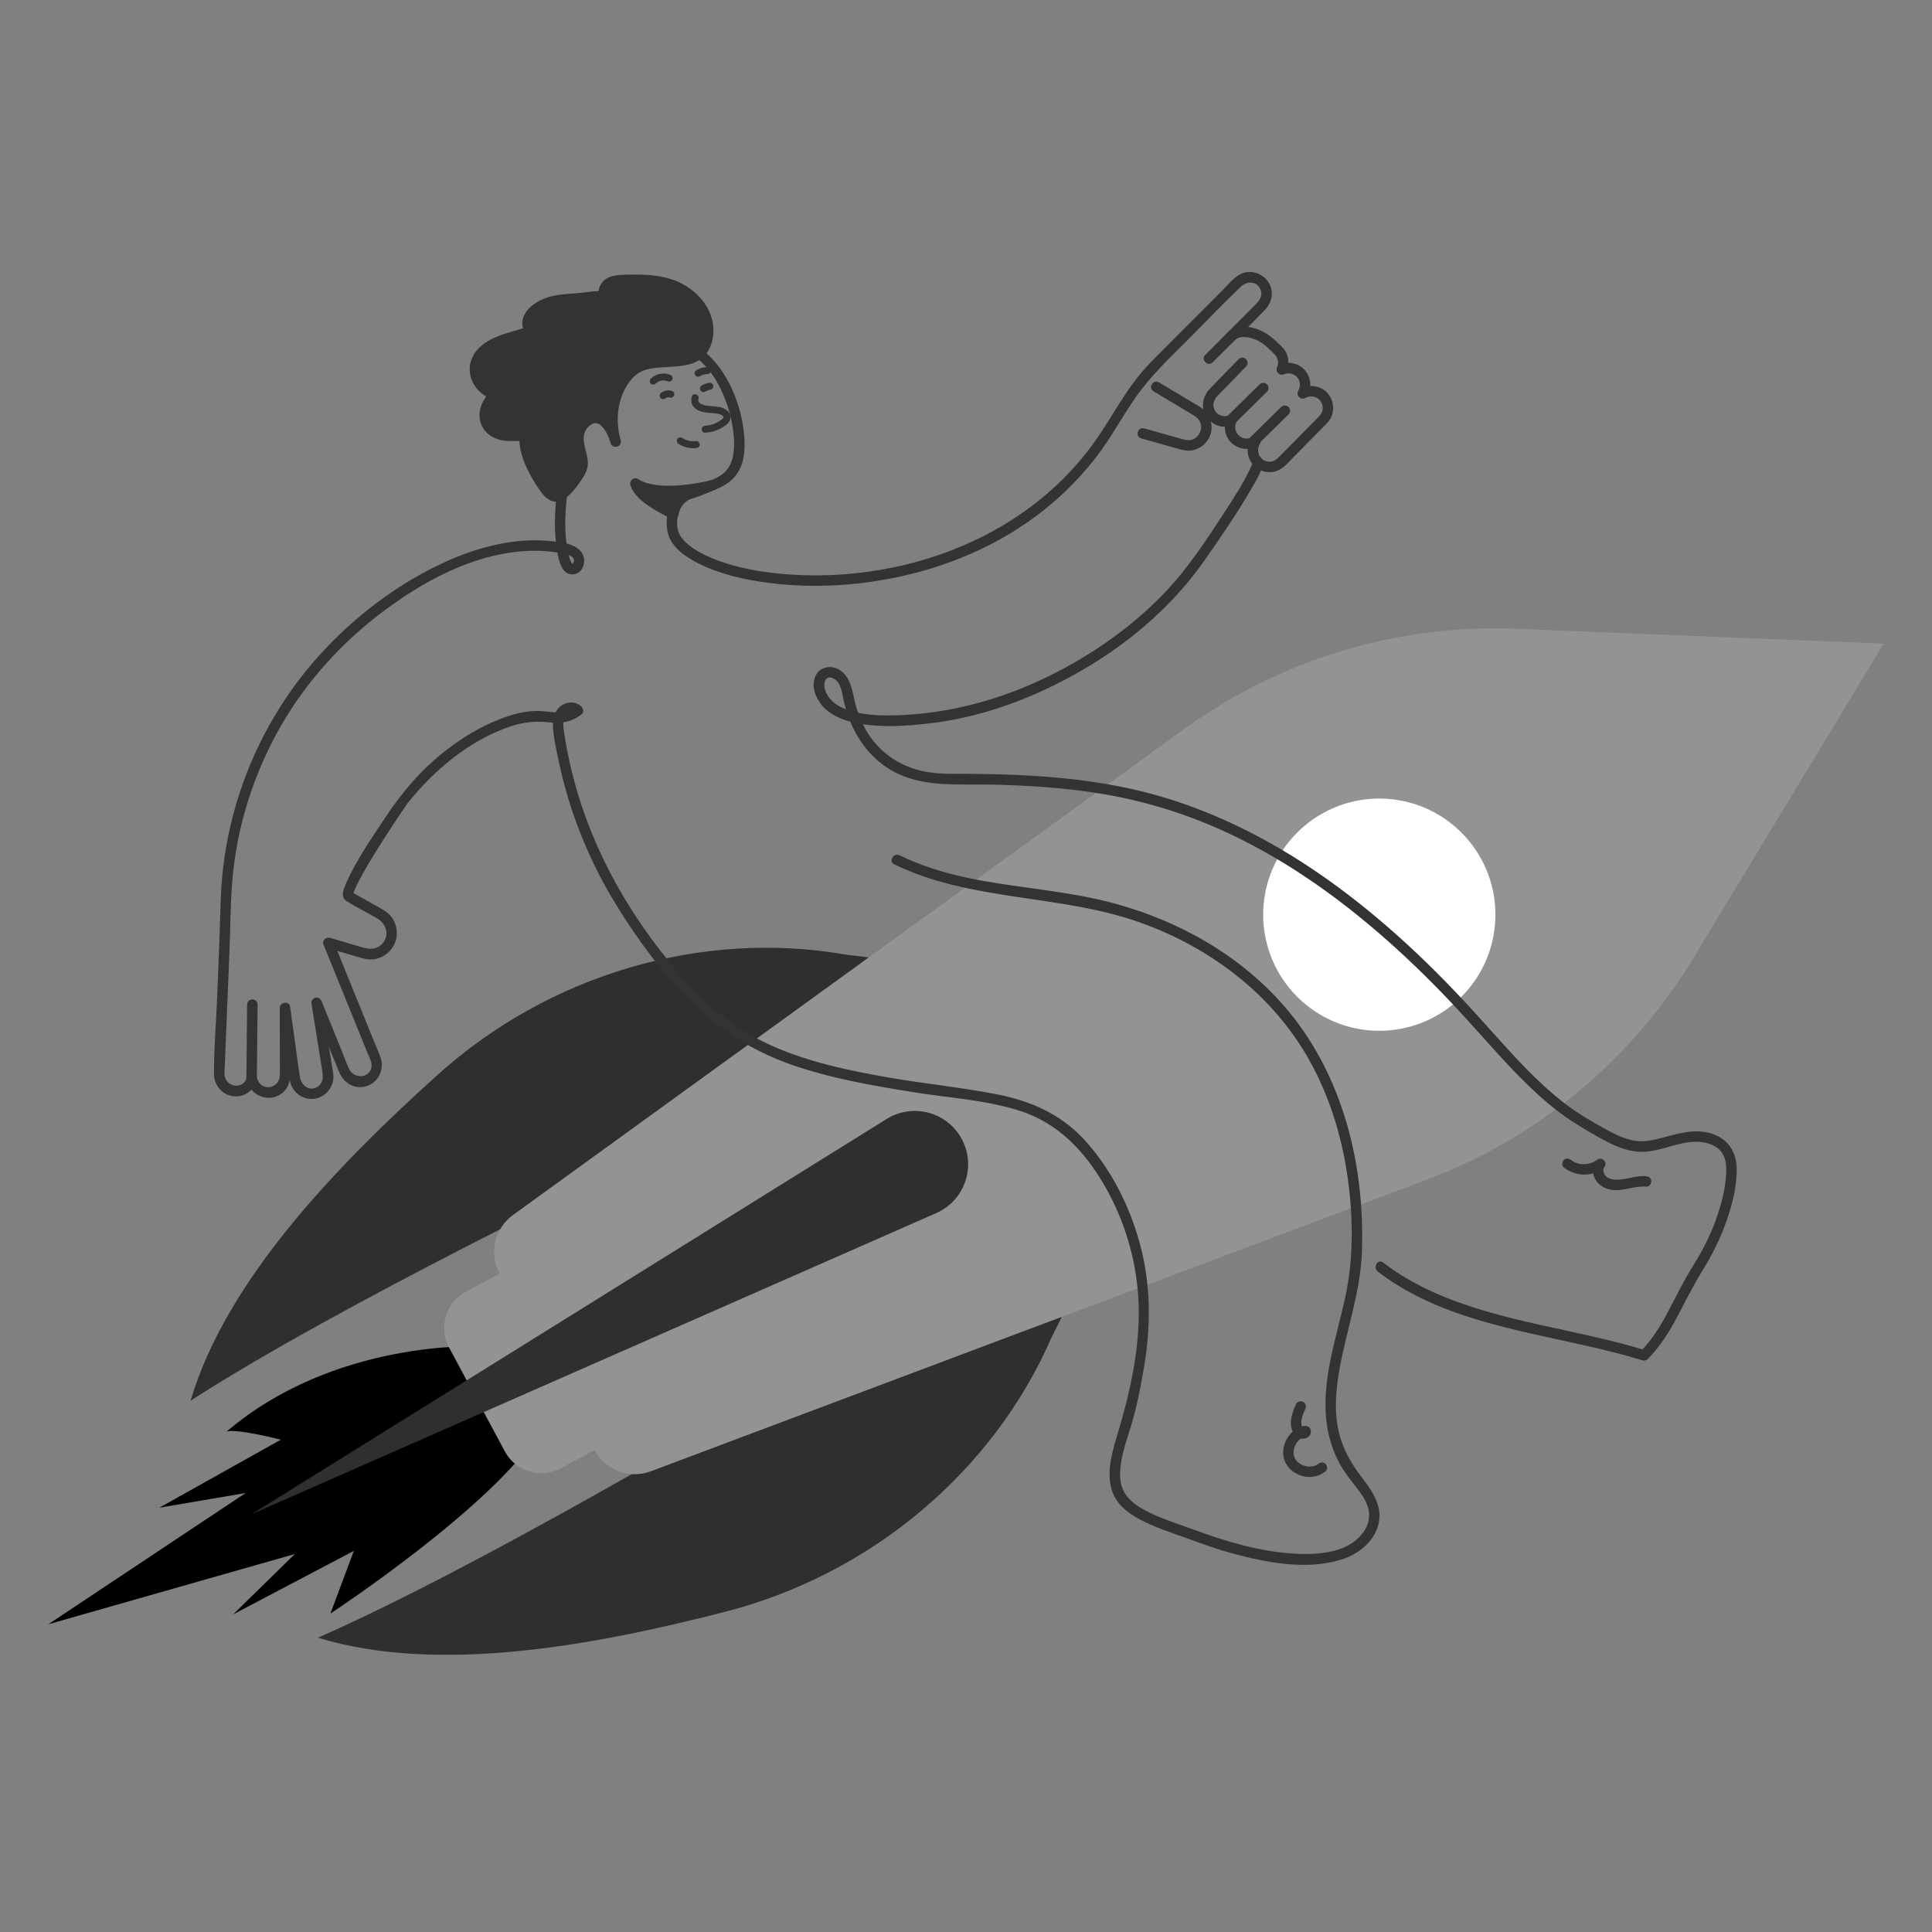 <?xml version="1.0" encoding="UTF-8"?>
<svg id="Layer_2" xmlns="http://www.w3.org/2000/svg" width="1000" height="1000"
    viewBox="0 0 1000 1000">
    <rect x="0" y="0" width="1000" height="1000" fill="#808080" stroke="none"/>
    <path
        d="M247.448,696.889s-74.219-3.526-130.076,44.013c5.705-1.464,27.991,4.278,27.991,4.278l-62.883,35.193,44.702-7.61-102.183,67.96,127.596-36.361-31.866,31.21,62.43-32.855-12.134,32.462s84.35-55.433,108.284-94.314"
        style="fill:#000;" />
    <g>
        <g>
            <path
                d="M566.056,648.737l-21.831,43.628c-30.136,69.169-93.263,122.419-168.678,141.83-67.736,17.435-148.526,32.563-211.023,13.475,83.842-36.64,223.507-120.097,223.507-120.097"
                style="fill:#2e2f2f;" />
            <path
                d="M486.126,499.983l-48.43-5.875c-74.312-13.046-153.559,10.207-211.368,62.381-51.923,46.862-109.129,105.883-127.705,168.535,76.828-49.694,223.507-120.097,223.507-120.097"
                style="fill:#2e2f2f;" />
        </g>
        <path
            d="M876.423,496l98.578-162.854-190.21-7.679c-61.49-2.482-122.028,15.792-171.874,51.884l-347.359,251.511c-9.594,6.946-12.57,19.918-6.963,30.352h0s-17.55,9.43-17.55,9.43c-10.334,5.553-14.21,18.431-8.657,28.765l28.992,53.956c5.553,10.334,18.431,14.21,28.765,8.657l17.55-9.43h0c5.606,10.434,18.066,15.111,29.154,10.945l401.449-150.847c57.608-21.646,106.259-62.043,138.127-114.689Z"
            style="fill:#939393;" />
        <path
            d="M458.912,579.188l-328.726,204.578,354.42-155.881c14.736-6.481,20.82-24.147,13.2-38.328h0c-7.542-14.035-25.368-18.788-38.895-10.369Z"
            style="fill:#2e2f2f;" />
        <circle cx="713.922" cy="473.432" r="60.099" style="fill:#fff;" />
    </g>
    <path
        style="fill:#333333;"
        d="M358.074,205.331c-.37,1.649-.387,3.373,.622,4.812,.909,1.297,2.242,2.115,3.704,2.663,2.854,1.071,5.938,.78,8.889,1.329,.978,.182,2.645,.44,3.092,1.508,.367,.877-.824,1.517-1.438,1.943-2.345,1.629-5.08,2.614-7.934,2.786-.973,.059-1.805,.787-1.805,1.805,0,.932,.827,1.864,1.805,1.805,2.614-.158,5.116-.802,7.473-1.945,1.118-.542,2.156-1.21,3.139-1.968,1.058-.816,2.066-1.786,2.361-3.148,.63-2.904-1.738-5.1-4.267-5.909-2.439-.781-5.047-.674-7.56-1.004-1.245-.164-2.549-.445-3.627-1.114-1.034-.642-1.233-1.441-.973-2.602,.508-2.263-2.971-3.229-3.481-.96h0Z" />
    <path
        style="fill:#333333;"
        d="M627.643,187.565c8.971-8.992,18.085-17.861,26.921-26.985,2.961-3.058,4.495-7.133,3.36-11.379-1.593-5.959-7.948-9.657-13.916-8.062-4.54,1.214-8.067,5.91-11.258,9.109-11.383,11.41-22.765,22.819-34.148,34.229-3.693,3.701-7.039,7.25-10.263,11.407-8.527,10.996-14.842,23.381-23.065,34.567-24.735,33.65-62.434,54.929-102.958,63.253-17.381,3.57-35.273,4.85-52.983,3.697-13.744-.895-27.805-3.168-40.616-8.409-4.303-1.76-8.839-4.083-12.281-6.944-2.844-2.365-4.797-4.721-5.59-7.784-1.015-3.922-.108-10.864,3.813-14.261,3.691-3.197,8.914-4.184,13.401-5.753,5.345-1.87,10.435-4.464,13.624-9.339,4.581-7.004,4.088-16.221,2.939-24.123-3.278-22.546-19.757-51.181-46.47-45.325-12.834,2.813-24.487,11.795-32.485,21.965-9.196,11.693-13.203,26.281-15.262,40.785-2.048,14.426-4.412,29.839-2.395,44.371,.639,4.606,1.777,14.88,8.299,14.732,5.693-.129,7.683-7.586,4.614-11.543-3.672-4.734-11.146-5.211-16.642-5.75-6.435-.632-12.909-.388-19.311,.468-13.547,1.813-26.557,6.392-38.799,12.382-24.358,11.917-46.577,29.564-64.223,50.121-19.407,22.607-33.526,49.65-41.175,78.438-3.799,14.299-6.008,29.057-6.498,43.846-.231,6.985-.465,13.97-.701,20.954-.36,10.645-.838,21.287-1.273,31.929-.512,12.493-1.6,25.109-1.54,37.615,.027,5.605,3.768,10.549,9.405,11.54,5.838,1.026,10.911-2.575,12.847-7.947h-5.221c2.288,9.03,13.998,12.169,19.992,4.635,2.927-3.679,2.468-8.123,2.465-12.503-.008-9.933-.015-19.866-.023-29.799-1.773,.24-3.545,.48-5.318,.72,1.717,12.306,2.83,24.862,5.172,37.062,1.018,5.303,5.692,9.331,11.144,9.339,6.105,.009,11.178-5.087,11.356-11.155,.065-2.207-.524-4.552-.871-6.722-.626-3.903-1.251-7.806-1.877-11.708-1.123-7.005-2.246-14.009-3.369-21.014-1.74,.48-3.481,.96-5.221,1.439,3.255,8.026,6.511,16.053,9.766,24.079,1.499,3.696,2.966,7.407,4.498,11.09,2.322,5.583,7.826,9.176,13.969,7.429,6.465-1.84,9.676-8.907,7.433-15.07-.865-2.376-1.907-4.702-2.857-7.045-4.105-10.12-8.21-20.241-12.314-30.362-3.042-7.499-6.083-14.998-9.125-22.497-1.11,1.11-2.22,2.22-3.33,3.33,5.336,1.573,10.673,3.145,16.009,4.718,2.66,.784,5.206,1.522,8.034,1.184,4.871-.581,9.092-3.776,10.998-8.289,1.926-4.56,1.217-9.895-1.844-13.787-1.797-2.284-4.159-3.567-6.624-4.949-3.013-1.69-6.026-3.38-9.039-5.07-1.238-.695-2.476-1.389-3.714-2.084-1.305-.732-1.269-1.232-.46,.218,.369,.661,.011,.759,.31-.25,.262-.881,.592-1.731,.961-2.572,1.186-2.708,2.633-5.315,4.08-7.89,3.617-6.439,7.539-12.708,11.528-18.921,3.278-5.104,6.609-10.178,10.057-15.169,.467-.675,.941-1.346,1.413-2.017,.158-.224,.32-.446,.485-.665,.117-.156,.331-.423-.214,.277,.571-.732,1.178-1.439,1.774-2.15,4.067-4.847,8.415-9.461,13.066-13.753,10.763-9.933,23.531-18.411,37.435-23.235,6.793-2.357,13.285-3.155,20.41-2.365,6.542,.726,11.8,.002,17.123-4.13,1.178-.914,.905-2.873,0-3.829-2.641-2.788-6.756-2.904-9.979-1.004-3.847,2.268-5.035,6.829-4.87,11.033,.212,5.391,1.507,10.887,2.577,16.159,1.075,5.296,2.329,10.557,3.765,15.767,5.777,20.955,14.558,41.056,25.856,59.62,10.934,17.965,23.764,35.449,38.603,50.391,15.079,15.183,32.644,26.248,52.844,33.292,20.437,7.128,41.9,10.785,63.206,14.216,18.32,2.95,37.523,3.961,55.246,9.747,19.49,6.364,33.058,20.78,43.181,38.175,11.127,19.12,17.463,41.274,17.906,63.407,.45,22.444-4.73,45.079-11.204,66.436-2.563,8.455-5.197,17.827-3.153,26.678,1.857,8.041,8.199,13.103,15.182,16.78,7.669,4.038,15.969,6.689,24.096,9.621,7.825,2.822,15.562,5.688,23.606,7.857,17.406,4.691,37.665,8.627,55.408,3.464,8.345-2.428,16.11-7.83,19.381-16.155,3.749-9.543-1.187-18.057-6.954-25.465-6.55-8.412-11.55-17.002-13.404-27.649-1.758-10.096-.719-20.551,1.131-30.554,3.702-20.025,10.761-39.436,11.442-59.947,.707-21.281-1.438-42.791-7.043-63.358-5.589-20.508-14.74-40.09-27.741-56.957-12.349-16.021-27.932-29.353-45.31-39.659-17.906-10.619-37.698-18.162-58.021-22.591-22.557-4.916-45.721-6.282-68.255-11.319-11.359-2.539-22.466-6.062-32.946-11.162-3.121-1.518-5.869,3.149-2.733,4.675,39.948,19.436,86.03,15.343,127.425,30.171,37.789,13.536,70.751,39.095,89.474,75.019,9.595,18.411,15.429,38.74,18.09,59.294,2.608,20.143,2.652,40.524-1.75,60.397-4.201,18.968-10.7,38.046-9.998,57.71,.335,9.368,2.499,18.586,6.894,26.898,2.304,4.359,5.278,8.205,8.302,12.076,2.842,3.639,5.927,7.559,6.984,12.155,2.259,9.817-6.301,17.854-14.841,20.715-8.201,2.748-17.108,2.863-25.651,2.207-17.483-1.342-34.268-6.481-50.623-12.521-7.87-2.906-15.942-5.364-23.439-9.186-7.384-3.764-13.515-8.643-13.957-17.518-.445-8.932,2.872-17.741,5.457-26.145,3.08-10.016,5.074-20.435,6.844-30.754,3.729-21.734,3.626-43.45-2.268-64.799-5.383-19.496-15.051-38.479-28.809-53.417-11.919-12.941-27.617-19.85-44.643-23.201-18.573-3.655-37.527-5.471-56.184-8.726-20.444-3.567-41.209-7.856-60.278-16.287-18.851-8.335-34.444-21.511-47.891-36.971-27.566-31.693-48.341-69.381-57.308-110.564-1.081-4.965-2.058-9.974-2.777-15.006-.348-2.44-.747-5.314,.391-7.607,.846-1.704,3.279-3.332,4.913-1.607v-3.829c-4.968,3.856-10.277,2.765-16.068,2.244-6.096-.548-12.177,.585-17.962,2.482-11.536,3.783-22.402,10.059-31.983,17.453-12.708,9.807-22.859,21.566-31.639,34.847-7.355,11.125-15.369,22.529-20.671,34.82-1.35,3.13-2.759,6.75,.756,8.889,4.998,3.041,10.253,5.686,15.328,8.599,4.205,2.413,6.563,7.3,3.889,11.859-2.37,4.041-6.685,4.622-10.802,3.431-5.797-1.676-11.578-3.412-17.366-5.117-1.816-.535-4.124,1.373-3.33,3.33,6.112,15.071,12.225,30.141,18.337,45.212l4.444,10.956c.698,1.722,1.816,3.716,2.075,5.585,1.016,7.33-8.779,8.876-11.587,2.748-1.504-3.282-2.728-6.726-4.085-10.071-3.371-8.31-6.741-16.621-10.112-24.931-1.31-3.23-5.778-2.034-5.221,1.439,1.875,11.696,3.75,23.393,5.625,35.089,.477,2.977,.307,6.119-2.674,7.865-4.311,2.526-8.306-.995-8.981-5.212-.985-6.147-1.723-12.345-2.583-18.511-.833-5.971-1.667-11.942-2.5-17.913-.429-3.071-5.32-2.254-5.318,.72,.006,7.858,.012,15.715,.018,23.573,.003,3.76,.134,7.544,.009,11.302-.241,7.234-9.987,8.607-11.825,1.353-.697-2.753-4.362-2.383-5.221,0-2.383,6.612-11.524,4.548-11.616-2.175-.016-1.168,.096-2.353,.144-3.52,.266-6.482,.531-12.964,.796-19.446,.556-13.586,1.125-27.172,1.669-40.76,.48-11.992,.452-24.056,1.439-36.02,2.34-28.372,11.225-56.189,25.481-80.81,13.415-23.169,31.718-43.145,53.157-59.131,20.714-15.446,45.419-28.76,71.628-30.753,6.223-.473,12.538-.3,18.688,.8,2.069,.37,7.496,.997,7.916,3.741,.064,.416-.113,1.233-.39,1.507-.855,.843-.905,.003-1.3-.889-.833-1.88-1.26-4.115-1.653-6.126-2.703-13.819-.163-28.834,1.6-42.641,1.806-14.139,5.236-28.727,14.017-40.282,7.529-9.907,19.09-18.881,31.594-21.017,25.077-4.284,38.398,28.021,38.987,48.174,.18,6.147-.807,12.838-5.985,16.823-3.721,2.864-8.503,3.967-12.865,5.444-4.806,1.627-9.601,3.722-12.629,7.992-3.219,4.541-4.091,11.274-2.896,16.644,1.738,7.816,9.622,13.015,16.304,16.327,11.039,5.471,23.331,8.209,35.475,9.82,15.764,2.092,31.798,2.065,47.59,.269,36.999-4.208,73.073-18.16,101.292-42.817,7.799-6.815,14.889-14.4,21.218-22.596,7.623-9.87,13.37-20.892,20.53-31.07,7.765-11.039,17.279-19.951,26.775-29.469,9.179-9.201,18.15-18.682,27.57-27.636,3.176-3.019,8.527-2.838,10.193,1.812,1.198,3.344-.802,5.64-2.949,7.791-5.096,5.108-10.193,10.217-15.289,15.325-3.49,3.499-6.981,6.997-10.471,10.496-2.464,2.47,1.363,6.3,3.829,3.829h0Z" />
    <g>
        <path
            style="fill:#333333;"
            d="M368.53,251.21s-27.54,7.141-39.668-.944c2.31,8.085,19.636,15.593,19.636,15.593,0,0,1.417-8.277,7.35-9.914,5.933-1.637,12.682-4.735,12.682-4.735Z" />
        <path
            style="fill:#333333;"
            d="M367.81,248.6c-3.166,.818-6.408,1.396-9.64,1.876-1.386,.206-2.472,.344-4.202,.517-1.63,.163-3.264,.284-4.9,.354-1.679,.072-3.361,.09-5.041,.035-.81-.026-1.62-.07-2.428-.133-.4-.031-.8-.067-1.199-.109-.395-.041-.885-.101-.905-.104-1.744-.245-3.478-.614-5.156-1.154-1.526-.491-2.561-.94-4.111-1.955-1.978-1.295-4.643,.851-3.977,3.057,1.652,5.472,6.968,9.3,11.566,12.218,2.965,1.882,6.09,3.592,9.314,4.993,1.436,.624,3.644,.285,3.977-1.618,.195-1.117,.559-2.216,.976-3.267-.224,.564,.04-.091,.097-.21,.126-.259,.249-.518,.384-.772,.263-.495,.555-.97,.871-1.433,.33-.485-.127,.117,.224-.297,.203-.24,.416-.471,.641-.692,.501-.492,.377-.425,1.071-.838,.596-.354,.628-.342,1.195-.514,.934-.284,1.872-.546,2.8-.853,1.661-.548,3.303-1.154,4.931-1.795,1.883-.742,3.758-1.517,5.599-2.36,1.329-.609,1.657-2.532,.971-3.704-.799-1.365-2.37-1.582-3.704-.971-1.964,.899-3.504,1.523-5.737,2.367-1.682,.635-3.381,1.231-5.103,1.75-1.543,.465-3.051,.909-4.373,1.866-3.238,2.343-5.378,6.372-6.062,10.284,1.326-.539,2.651-1.079,3.977-1.618-2.965-1.288-5.84-2.847-8.591-4.541-2.36-1.453-4.287-2.783-6.198-4.542-.473-.436-.933-.888-1.37-1.36-.181-.196-.359-.394-.532-.597-.113-.132-.224-.266-.333-.402,.159,.211,.144,.19-.042-.061-.31-.43-.599-.873-.853-1.339-.13-.238-.255-.48-.362-.73,.256,.594-.076-.289-.111-.404l-3.977,3.057c5.739,3.757,13.222,4.345,19.897,4.212,6.088-.122,12.187-.948,18.15-2.162,1.24-.252,2.481-.516,3.707-.833,3.371-.871,1.942-6.095-1.439-5.221Z" />
    </g>
    <path
        style="fill:#333333;"
        d="M641.138,185.883c-3.423,3.516-6.847,7.031-10.27,10.547-1.55,1.591-3.106,3.177-4.649,4.774-2.983,3.088-4.366,7.526-3.079,11.715,1.903,6.19,8.992,9.646,15.018,7.163l-3.057-3.977c-1.966,4.563-1.284,9.989,2.591,13.389,3.744,3.284,9.043,3.8,13.377,1.366-1.235-1.235-2.469-2.469-3.704-3.704-2.413,4.158-2.062,9.31,.954,13.062,2.821,3.509,7.762,5.029,12.071,3.686,3.831-1.194,6.504-4.625,9.229-7.389,3.773-3.827,7.547-7.654,11.32-11.481,1.458-1.478,2.916-2.957,4.373-4.436,.977-.991,1.979-1.946,2.779-3.095,2.989-4.292,2.414-10.172-.996-14.028-3.559-4.023-9.578-4.725-14.165-2.148,1.235,1.235,2.469,2.469,3.704,3.704,2.483-4.277,2.024-9.588-1.187-13.353-3.058-3.586-8.39-4.842-12.735-3.053l3.057,3.977c1.608-3.732,1.57-8.064-.893-11.454-1.265-1.742-2.955-3.146-4.505-4.625-4.25-4.055-9.316-6.9-15.272-7.41-3.781-.324-7.691,.758-10.332,3.583-2.377,2.544,1.443,6.381,3.829,3.829,.748-.801,1.543-1.353,2.389-1.617,1.286-.401,1.942-.477,3.326-.43,2.283,.078,4.902,.886,7.013,1.967,3.248,1.664,5.594,4.185,8.319,6.864,1.72,1.691,2.418,4.317,1.452,6.56-.441,1.023-.531,2.074,.212,3.007,.611,.766,1.848,1.381,2.846,.97,2.535-1.044,5.31-.747,7.217,1.377,1.797,2.001,1.896,4.824,.589,7.075-1.374,2.366,1.355,5.024,3.704,3.704,2.56-1.438,5.85-.975,7.741,1.455,1.794,2.306,1.649,5.589-.371,7.736-1.725,1.834-3.537,3.592-5.305,5.384-5.427,5.504-10.787,11.083-16.284,16.517-1.852,1.831-4.465,2.432-6.774,1.376-3.356-1.534-4.405-5.523-2.629-8.582,1.374-2.367-1.355-5.023-3.704-3.704-2.173,1.22-4.834,1.13-6.816-.519-1.956-1.628-2.752-4.488-1.744-6.827,.441-1.023,.531-2.074-.212-3.007-.61-.766-1.848-1.381-2.846-.97-3.655,1.505-7.96-.227-8.601-4.37-.339-2.193,.712-4.209,2.357-5.898,3.62-3.718,7.24-7.436,10.861-11.153,1.21-1.243,2.42-2.485,3.63-3.728,2.432-2.498-1.392-6.33-3.829-3.829h0Z" />
    <path
        style="fill:#333333;"
        d="M651.965,198.942c-4.806,4.73-9.612,9.46-14.418,14.19-.682,.671-1.364,1.343-2.047,2.014-1.011,.995-1.072,2.845,0,3.829,1.088,.999,2.75,1.062,3.829,0,4.806-4.73,9.612-9.46,14.418-14.19l2.047-2.014c1.011-.995,1.072-2.845,0-3.829-1.088-.999-2.75-1.062-3.829,0h0Z" />
    <path
        style="fill:#333333;"
        d="M663.102,210.67c-4.806,4.73-9.612,9.46-14.418,14.19-.682,.671-1.364,1.343-2.047,2.014-1.011,.995-1.072,2.845,0,3.829,1.088,.999,2.75,1.062,3.829,0,4.806-4.73,9.612-9.46,14.418-14.19,.682-.671,1.364-1.343,2.047-2.014,1.011-.995,1.072-2.845,0-3.829-1.088-.999-2.75-1.062-3.829,0h0Z" />
    <path
        style="fill:#333333;"
        d="M127.91,519.948c-.119,11.898-.238,23.796-.357,35.693-.017,1.689-.034,3.378-.051,5.068-.035,3.485,5.38,3.488,5.414,0,.119-11.898,.238-23.796,.357-35.693,.017-1.689,.034-3.378,.051-5.068,.035-3.485-5.38-3.488-5.414,0h0Z" />
    <path
        style="fill:#333333;"
        d="M648.411,239.293c.038,.433,.022-.351,.079-.495-.091,.233-.1,.516-.179,.757-.164,.498-.338,.987-.525,1.478-.324,.85,.136-.261-.208,.491-.203,.446-.404,.892-.615,1.334-3.707,7.771-8.475,15.08-13.157,22.282-9.421,14.492-19,29.083-30.966,41.627-12.222,12.812-26.275,23.776-41.373,32.995-29.506,18.015-62.669,29.427-97.372,30.48-6.079,.184-12.257,.088-18.259-.977-5.258-.933-10.93-2.522-14.927-6.263-1.894-1.772-3.36-3.987-4.01-6.516-.838-3.262,.614-7.318,4.579-5.275,3.838,1.978,4.285,7.321,5.131,11.06,.822,3.632,1.889,7.21,3.273,10.669,4.79,11.973,13.252,22.181,25.099,27.651,14.841,6.852,31.247,5.182,47.14,5.503,20.221,.408,40.492,1.661,60.434,5.169,17.988,3.165,35.555,8.266,52.431,15.249,32,13.242,61.155,32.868,87.382,55.327,13.287,11.378,25.9,23.53,37.954,36.203,12.074,12.695,23.314,26.165,35.578,38.679,6.144,6.269,12.564,12.293,19.481,17.707,6.81,5.33,14.07,9.698,21.591,13.934,7.488,4.217,15.659,8.324,24.506,7.767,9.246-.582,17.827-5.453,27.172-5.151,3.453,.112,7.043,.949,9.913,2.948,3.502,2.439,4.831,6.376,4.925,10.51,.206,9.057-2.359,18.517-5.384,26.979-3.047,8.525-7.253,16.601-12.062,24.258-4.618,7.353-8.376,15.115-12.401,22.796-4.006,7.646-8.498,14.964-14.597,21.134,.878-.232,1.756-.464,2.634-.696-35.935-11.044-74.266-14.373-108.882-29.676-9.54-4.218-18.651-9.38-26.918-15.759-2.756-2.127-5.455,2.574-2.733,4.675,30.503,23.539,70.265,29.895,106.863,38.177,10.152,2.297,20.278,4.745,30.231,7.804,.912,.28,1.972-.026,2.634-.696,6.415-6.489,11.231-14.184,15.444-22.23,4.219-8.056,8.267-16.088,13.048-23.834,4.922-7.974,9.138-16.414,12.228-25.271,3.022-8.659,5.54-18.421,5.309-27.661-.217-8.668-5.028-15.391-13.418-17.833-8.925-2.598-17.747,.411-26.389,2.639-4.848,1.25-9.554,2.041-14.509,.917-4.3-.975-8.284-2.87-12.143-4.956-7.949-4.298-15.773-8.816-22.927-14.364-14.525-11.265-26.793-25.143-39.008-38.787-12.037-13.446-24.398-26.573-37.537-38.956-26.197-24.688-55.208-46.851-87.446-63.072-15.966-8.034-32.701-14.62-49.976-19.24-20.15-5.389-40.95-8.041-61.742-9.272-10.531-.624-21.08-.885-31.628-.967-8.322-.065-16.694,.377-24.871-1.465-13.011-2.931-23.666-10.869-29.92-22.685-1.696-3.204-3.03-6.567-4.094-10.03-1.241-4.041-1.724-8.332-3.174-12.298-1.417-3.874-3.966-7.166-8.036-8.418-3.693-1.136-7.758,.216-9.673,3.657-3.278,5.888,.31,13.551,4.838,17.686,4.423,4.04,10.292,6.156,16.084,7.298,12.558,2.478,25.931,1.572,38.56,.034,19.873-2.42,39.089-8.303,57.276-16.602,33.026-15.071,63.268-37.683,84.217-67.582,8.383-11.965,16.724-24.052,24.045-36.707,2.253-3.894,4.977-8.149,6.138-12.557,.131-.497,.303-1.072,.258-1.579-.304-3.444-5.721-3.476-5.414,0h0Z" />
    <path
        style="fill:#333333;"
        d="M597.111,202.577c6.947,4.156,13.895,8.313,20.842,12.469,1.946,1.164,3.404,2.908,3.708,5.149,.447,3.305-1.671,6.442-4.64,7.362-1.835,.568-3.381,.217-5.244-.31-2.14-.606-4.281-1.212-6.421-1.817-4.396-1.244-8.793-2.489-13.189-3.733-3.358-.951-4.792,4.272-1.439,5.221,4.084,1.156,8.168,2.312,12.251,3.467,2.367,.67,4.734,1.34,7.101,2.01,2.348,.665,4.621,1.111,7.088,.686,4.541-.783,8.347-4.356,9.533-8.79,1.222-4.567-.372-9.631-4.075-12.592-1.222-.978-2.608-1.729-3.949-2.531-2.226-1.332-4.452-2.663-6.678-3.995-4.051-2.424-8.102-4.848-12.153-7.271-2.998-1.793-5.723,2.886-2.733,4.675h0Z" />
    <g>
        <path
            style="fill:#333333;"
            d="M272.25,221.045c-1.913,6.401-.086,13.335,2.643,19.433,1.94,4.337,4.337,8.469,7.136,12.307,1.454,1.993,3.294,4.062,5.751,4.275,4.128,.357,12.629-11.526,13.568-15.41,1.06-4.387-2.246-10.28-2.027-15.051,.178-3.871,2.591-8.133,6.281-9.713,7.053-3.02,11.458,6.338,13.079,11.748-2.254-7.524-2.189-15.726,.186-23.214,1.783-5.623,4.97-10.965,9.784-14.373,10.052-7.114,30.902,.334,36.175-11.998,6.407-14.987-6.094-28.84-19.861-32.484-7.31-1.935-14.986-1.888-22.542-1.601-2.323,.088-4.739,.223-6.778,1.341-2.039,1.118-3.568,3.523-2.915,5.755,.454,1.553,1.823,2.663,3.241,3.441,3.474,1.907,7.701,2.393,11.517,1.325,.537-.15,1.169-.463,1.17-1.021,.001-.661-.846-.921-1.504-.986-7.914-.788-15.675-2.214-23.491-.926-8.899,1.466-17.323-.003-25.329,5.51-2.317,1.595-4.497,3.719-5.106,6.465-.62,2.793,.661,5.907,3.067,7.455,2.405,1.548,5.771,1.424,8.056-.297-1.801-3.02-6.277-2.418-9.65-1.424-3.24,.955-6.48,1.91-9.721,2.866-7.887,2.325-17.026,5.91-18.899,13.916-1.17,4.999,1.244,10.469,5.38,13.511,4.136,3.042,9.698,3.79,14.694,2.608,3.289-.778,6.918-3.274,6.39-6.613-5.61,1.157-11.412,2.515-15.898,6.077-4.486,3.562-7.231,9.98-4.839,15.185,1.74,3.786,5.904,6.133,10.068,6.311,2.259,.096,9.678,.483,11.507-.849,1.328-.967,2.151-2.466,2.865-3.945,.188-.39,.376-.803,.346-1.235-.078-1.1-1.597-1.597-2.57-1.075s-1.458,1.631-1.774,2.688Z" />
        <path
            style="fill:#333333;"
            d="M269.639,220.326c-2.794,9.786,1.568,20.121,6.51,28.454,1.22,2.057,2.541,4.066,3.99,5.97,1.329,1.746,2.832,3.404,4.872,4.313,3.334,1.486,6.11,.147,8.698-2.036,2.466-2.08,4.515-4.703,6.359-7.333,1.5-2.14,3.067-4.515,3.814-7.047,2.158-7.313-5.521-15.509,.733-21.835,.574-.581,1.331-1.144,2.002-1.436,.4-.174,.865-.295,1.294-.365,.463-.075-.345,.013,.108,.003,.223-.005,.445-.007,.668,.006-.44-.026,.462,.113,.679,.173,.065,.018,.557,.215,.28,.094-.275-.12,.324,.179,.377,.209,.696,.397,.886,.556,1.573,1.27,2.167,2.249,3.541,5.524,4.472,8.589,1.01,3.323,6.206,1.919,5.221-1.439-2.793-9.527-1.92-20.532,3.561-28.98,1.224-1.887,2.722-3.595,4.468-5.019,.587-.479,1.217-.903,1.879-1.274,.299-.167,.605-.318,.911-.469,.103-.051,.616-.273,.184-.093,.202-.084,.407-.161,.612-.236,3.289-1.207,6.093-1.448,9.403-1.7,6.541-.5,14.247-.185,19.936-3.989,6.885-4.603,8.326-14.661,5.948-22.098-2.625-8.209-9.464-14.765-17.237-18.201-4.702-2.078-9.709-3.037-14.815-3.471-2.83-.241-5.673-.297-8.512-.266-2.746,.031-5.542,.023-8.271,.359-2.661,.328-5.355,1.139-7.229,3.174-1.766,1.918-2.714,4.547-2.012,7.128,1.413,5.195,8.455,7.28,13.176,7.309,2.319,.014,5.742-.194,7.305-2.165,.907-1.144,.98-2.721,.213-3.959-.8-1.292-2.249-1.687-3.659-1.854-5.641-.667-11.349-1.477-17.039-1.442-2.825,.017-5.559,.426-8.351,.788-2.406,.312-4.833,.435-7.252,.612-5.065,.372-10.06,1.039-14.667,3.307-4.442,2.187-8.951,5.951-9.44,11.194-.471,5.051,3.324,9.74,8.303,10.422,2.44,.334,4.985-.196,7.01-1.63,1.151-.816,1.822-2.388,.971-3.704-4.108-6.359-12.873-2.619-18.493-.962-6.048,1.783-12.505,3.428-17.681,7.201-5.259,3.833-8.428,9.646-7.088,16.254,1.38,6.807,7.255,11.912,13.951,13.171,3.89,.732,8.128,.565,11.796-1.011,3.313-1.423,6.542-4.502,6.079-8.422-.214-1.81-1.551-2.999-3.427-2.611-6.348,1.314-13.024,2.977-17.93,7.489-4.245,3.905-6.964,10.39-5.095,16.093,1.928,5.883,7.645,9.076,13.579,9.331,2.108,.09,4.221,.156,6.33,.057,2.263-.107,4.75-.257,6.586-1.721,2.478-1.976,5.602-6.854,2.913-9.714-1.329-1.414-3.584-1.735-5.299-.903-1.778,.863-2.696,2.602-3.271,4.415-1.055,3.329,4.17,4.754,5.221,1.439,.013-.043,.474-1.027,.465-1.054,.019,.053-.51,.147-.734,.067-.483-.174-.504-.573-.584-.977-.169-.864-.143-.399-.351,.012-.285,.563-.582,1.138-.951,1.652-.232,.323-.495,.618-.8,.877-.312,.265,.269-.029-.024,.037-.286,.065-.567,.159-.854,.224-.161,.036-.327,.061-.489,.089,.404-.068-.04,.007-.216,.025-2.957,.299-6.236,.395-9.193-.015-3.594-.499-7.072-3.085-7.462-6.82-.4-3.835,1.904-7.706,4.894-9.999,4.197-3.219,9.642-4.333,14.704-5.381-1.142-.87-2.285-1.74-3.427-2.611,.116,.984,.052,1.297-.612,2-.673,.713-1.565,1.244-2.468,1.601-2.255,.892-4.976,1.035-7.359,.712-4.931-.67-9.3-3.849-10.588-8.781-2.635-10.091,10.046-14.327,17.583-16.548,3.417-1.007,6.828-2.178,10.295-2.999,1.243-.295,2.28-.476,3.586-.348,.736,.073,1.409,.357,1.738,.866l.971-3.704c-2.738,1.94-6.623,.798-7.17-2.695-.617-3.944,4.31-6.85,7.343-8.217,3.936-1.774,8.337-2.082,12.583-2.378,4.877-.34,9.724-1.308,14.614-1.315,2.878-.004,5.75,.231,8.61,.533,1.443,.152,2.884,.322,4.325,.488,.804,.092,1.608,.184,2.413,.271,.29,.031,.691,.129,.968,.102,.959-.092-.243,1.07-.622-.952v-1.439c.165-.862,1.219-.926,.311-.761-.418,.076-.825,.198-1.247,.255-.669,.089-1.354,.105-2.028,.092-1.547-.031-3.098-.338-4.535-.919-1.997-.807-4.439-2.329-2.462-4.409,1.993-2.096,6.089-1.676,8.701-1.751,3.628-.104,7.264-.114,10.884,.169,5.992,.467,11.818,1.859,16.924,5.111,4.17,2.657,7.864,6.52,9.797,11.033,1.953,4.558,2.014,10.093-.249,14.514-.545,1.065-.79,1.381-1.407,2.016-.854,.878-.887,.884-1.95,1.493-1.444,.827-3.225,1.365-5.319,1.765-1.125,.215-1.751,.294-2.619,.39-1.162,.128-2.328,.222-3.494,.304-2.271,.162-4.545,.278-6.811,.492-4.39,.416-9.063,1.091-12.839,3.547-5.961,3.876-9.759,10.442-11.711,17.142-2.25,7.722-2.182,16.077,.078,23.786l5.221-1.439c-1.782-5.865-5.402-13.614-12.341-14.285-4.073-.394-7.798,2.342-9.947,5.582-2.441,3.679-2.754,7.919-1.86,12.139,.666,3.145,2.468,7.112,1.421,10.157-.062,.18-.368,.832-.066,.197-.105,.22-.204,.442-.312,.661-.301,.61-.632,1.205-.978,1.79-.766,1.298-1.611,2.552-2.506,3.765-.765,1.037-1.734,2.213-2.782,3.325-.47,.499-.955,.984-1.462,1.445-.251,.229-.508,.448-.768,.666-.327,.274,.312-.224-.018,.019-.152,.113-.305,.223-.463,.329-.234,.157-.481,.29-.719,.44-.083,.052-.179,.083-.261,.135-.311,.196,.476-.142,.139-.052-.096,.026-.867,.253-.358,.144,.441-.095-.102-.004-.23-.04-1.617-.454-2.736-1.97-3.684-3.286-3.14-4.36-5.896-9.15-7.791-14.189-1.814-4.824-2.89-10.031-1.445-15.092,.958-3.357-4.265-4.79-5.221-1.439Z" />
    </g>
    <path
        style="fill:#333333;"
        d="M366.255,189.988c-2.052,.011-4.103,.579-5.858,1.646-.806,.49-1.182,1.64-.647,2.469,.522,.81,1.606,1.172,2.469,.647,.396-.241,.807-.453,1.232-.636l-.431,.182c.802-.338,1.641-.567,2.503-.684l-.48,.065c.402-.051,.806-.077,1.211-.08,.944-.005,1.849-.827,1.805-1.805-.044-.974-.793-1.81-1.805-1.805h0Z" />
    <path
        style="fill:#333333;"
        d="M347.243,194.152c-1.829-.788-3.708-1.008-5.671-.646-1.767,.327-3.451,1.237-4.716,2.509-.667,.67-.72,1.892,0,2.552,.719,.66,1.841,.715,2.552,0,.127-.128,.257-.252,.392-.37,.06-.052,.123-.102,.183-.154,.178-.156-.279,.194-.081,.064,.284-.188,.56-.378,.861-.538,.159-.085,.322-.158,.484-.235,.217-.103-.327,.119-.099,.044,.076-.025,.15-.057,.225-.083,.34-.119,.687-.214,1.04-.285,.078-.016,.157-.03,.236-.044,.057-.01,.339-.053,.057-.011-.281,.042-.001,.004,.058-.001,.1-.009,.199-.016,.299-.021,.339-.017,.679-.012,1.017,.016,.08,.007,.159,.017,.238,.024,.243,.022-.363-.068-.125-.014,.175,.039,.352,.065,.527,.108,.155,.038,.308,.081,.46,.13,.123,.04,.724,.281,.241,.073,.464,.2,.882,.322,1.391,.182,.419-.115,.872-.439,1.079-.829,.411-.777,.278-2.07-.647-2.469h0Z" />
    <path
        style="fill:#333333;"
        d="M360.399,228.293c-.694,.08-1.392,.106-2.09,.071-.186-.009-.371-.023-.557-.041-.093-.009-.185-.019-.278-.03,.249,.035,.271,.038,.065,.008-.322-.054-.642-.11-.96-.184-.675-.156-1.358-.357-1.992-.639,.404,.179,.011-.001-.08-.044-.169-.079-.335-.162-.5-.248-.33-.173-.65-.363-.964-.564-.796-.51-2.027-.19-2.469,.647-.473,.894-.203,1.925,.647,2.469,2.683,1.718,6.006,2.526,9.176,2.162,.935-.107,1.852-.753,1.805-1.805-.04-.886-.8-1.92-1.805-1.805h0Z" />
    <path
        style="fill:#333333;"
        d="M344.506,206.087c.061-.053,.124-.104,.188-.154l-.365,.282c.276-.208,.573-.378,.891-.512l-.431,.182c.339-.138,.69-.231,1.053-.282l-.48,.065c.363-.045,.726-.046,1.089,.001l-.48-.065c.261,.038,.516,.099,.765,.185,.426,.147,1.011,.04,1.391-.182,.374-.219,.731-.648,.829-1.079,.105-.462,.083-.981-.182-1.391-.264-.41-.616-.669-1.079-.829-.984-.34-2.042-.34-3.054-.147-1.008,.193-1.918,.71-2.688,1.373-.335,.288-.529,.848-.529,1.276,0,.443,.197,.971,.529,1.276,.344,.316,.795,.55,1.276,.529,.499-.022,.897-.202,1.276-.529h0Z" />
    <path
        style="fill:#333333;"
        d="M365.013,202.687c.373-.217,.759-.41,1.156-.579l-.431,.182c.688-.288,1.403-.502,2.137-.636,.422-.077,.869-.471,1.079-.829,.226-.387,.322-.957,.182-1.391-.141-.437-.412-.858-.829-1.079l-.431-.182c-.32-.086-.64-.086-.96,0-1.304,.238-2.579,.732-3.724,1.397-.392,.228-.709,.642-.829,1.079-.119,.432-.065,1.007,.182,1.391,.248,.385,.618,.725,1.079,.829,.475,.108,.962,.067,1.391-.182h0Z" />
    <path
        style="fill:#333333;"
        d="M670.904,726.653c-2.027,4.397-3.969,9.613-1.791,14.325,.981,2.123,2.78,3.668,5.199,3.703,2.592,.037,4.79-1.998,4.053-4.695-.411-1.504-1.889-2.149-3.33-1.891-6.327,1.135-10.936,7.504-10.883,13.79,.058,6.788,5.595,11.705,12.061,12.496,3.617,.442,7.043-.586,9.897-2.806,1.155-.898,.943-2.885,0-3.829-1.14-1.14-2.67-.901-3.829,0-1.727,1.343-4.399,1.609-6.548,1.09-2.438-.589-4.534-1.951-5.608-4.257-.947-2.033-.652-4.755,.496-6.877,1.283-2.372,3.224-3.914,5.852-4.386-1.11-.63-2.22-1.261-3.33-1.891-.116-.984,.184-1.635,.903-1.954,.425-.207,.47-.257,.136-.151-.013,.049,.463-.227,.005-.058,.257,.036,.288,.03,.093-.017-.184-.056-.166-.045,.056,.033,.005-.05,.203,.556-.032-.065-.367-.971-.749-1.657-.751-2.725-.005-2.462,1.009-4.902,2.024-7.104,.612-1.327,.376-2.916-.971-3.704-1.168-.683-3.089-.363-3.704,.971h0Z" />
    <path
        style="fill:#333333;"
        d="M809.409,604.283c5.77,4.526,14.308,5.094,20.279,.531-1.094-1.417-2.187-2.835-3.281-4.252-1.916,2.355-2.452,5.33-1.413,8.215,1.119,3.107,3.453,5.253,6.517,6.394,6.824,2.541,13.629-1.565,20.507-.983,1.459,.123,2.707-1.333,2.707-2.707,0-1.567-1.244-2.583-2.707-2.707-5.663-.479-11.044,2.318-16.676,1.75-1.88-.19-3.729-.934-4.672-2.382-.384-.589-.731-1.514-.78-1.939-.061-.531-.022-.847,.048-1.11,.063-.237,.194-.575,.298-.703,.851-1.045,1.108-2.43,.212-3.555-.756-.949-2.406-1.527-3.492-.697-3.883,2.967-9.731,3.442-13.718,.315-1.149-.901-2.707-1.121-3.829,0-.938,.938-1.157,2.921,0,3.829h0Z" />
</svg>